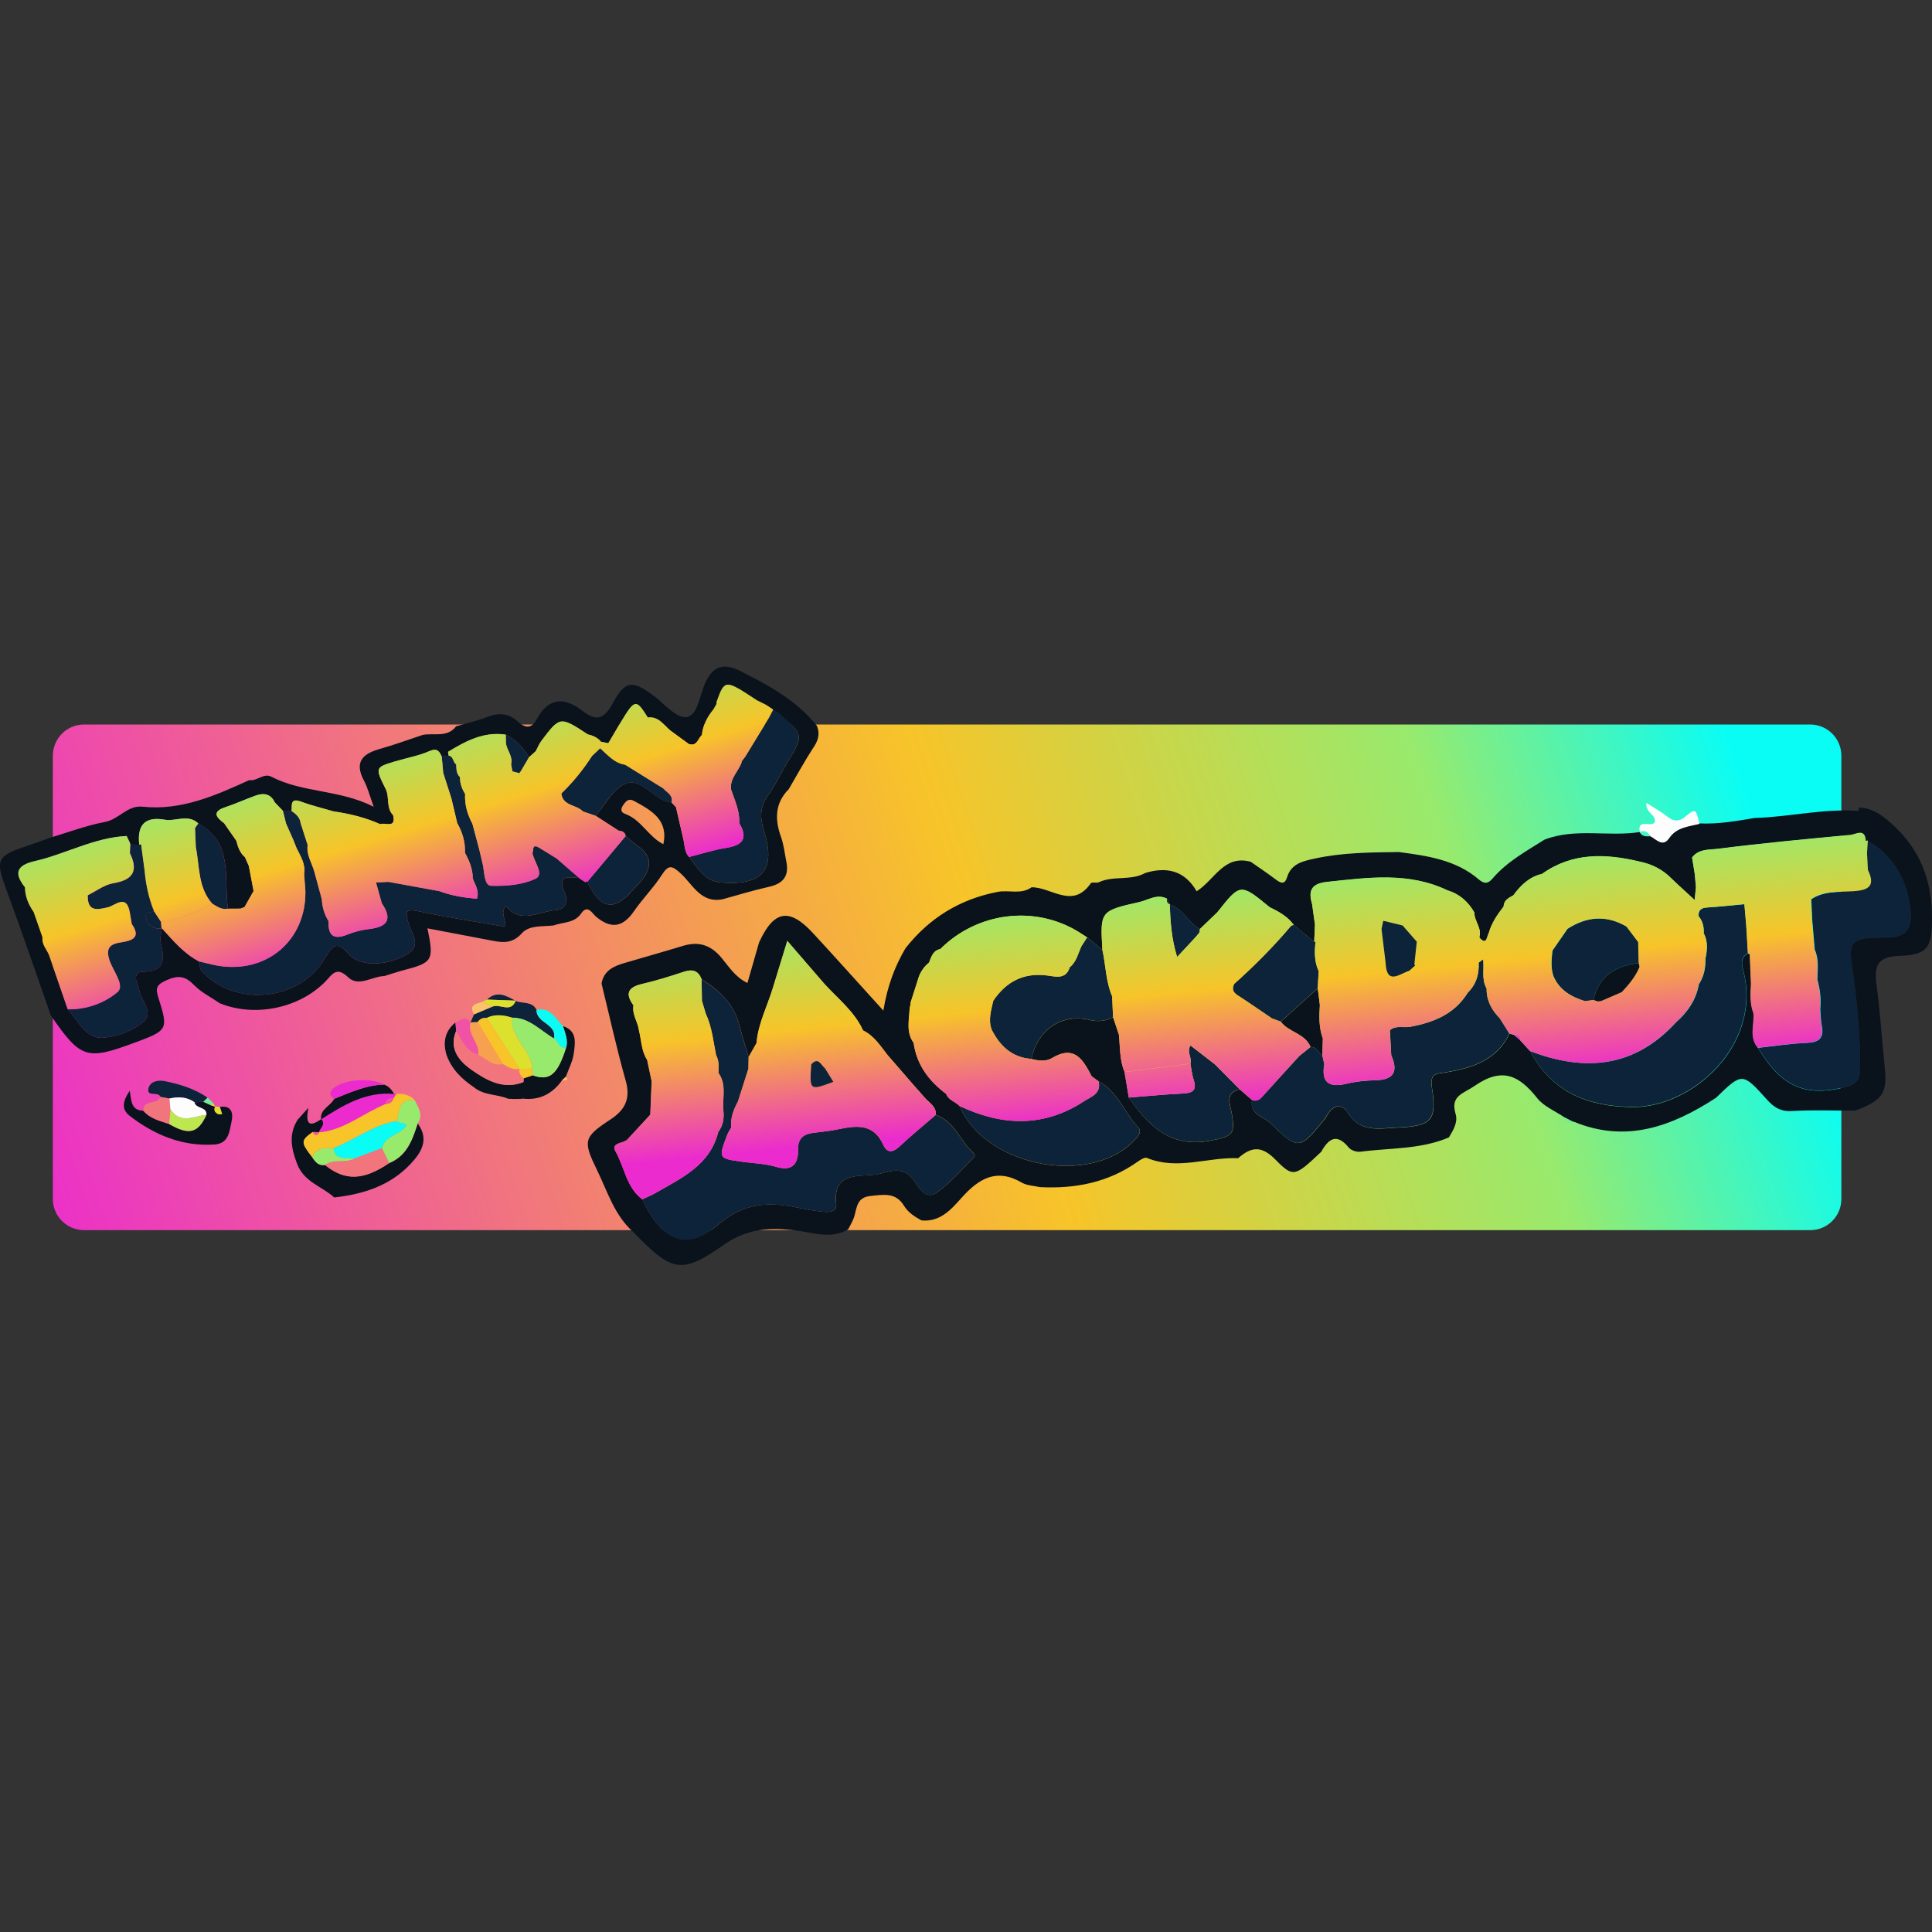 <?xml version="1.0" encoding="UTF-8"?> <svg xmlns="http://www.w3.org/2000/svg" xmlns:xlink="http://www.w3.org/1999/xlink" version="1.1" id="Layer_1" x="0px" y="0px" viewBox="0 0 256 256" style="enable-background:new 0 0 256 256;" xml:space="preserve"><rect x="0" y="0" width="256" height="256" fill="#333333" stroke="none"/> <style type="text/css"> .st0{fill:url(#SVGID_1_);} .st1{fill:#0A121C;} .st2{fill:#0C233A;} .st3{fill:#FDFDFD;} .st4{fill:#EB2BCE;} .st5{fill:#4AF4C3;} .st6{fill:#6DEF97;} .st7{fill:#F8DB15;} .st8{fill:#F2757D;} .st9{fill:#DCE12E;} .st10{fill:none;} .st11{fill:#F7C429;} .st12{fill:#98EA6D;} .st13{fill:#F7A050;} .st14{fill:#09FDF5;} .st15{fill:#F052A5;} .st16{fill:#FAC36C;} .st17{fill:#BCE74E;} .st18{fill:url(#SVGID_2_);} .st19{fill:url(#SVGID_3_);} .st20{fill:url(#SVGID_4_);} .st21{fill:url(#SVGID_5_);} .st22{fill:url(#SVGID_6_);} .st23{fill:url(#SVGID_7_);} .st24{fill:url(#SVGID_8_);} .st25{fill:url(#SVGID_9_);} .st26{fill:url(#SVGID_10_);} .st27{fill:url(#SVGID_11_);} .st28{fill:url(#SVGID_12_);} .st29{fill:url(#SVGID_13_);} .st30{fill:url(#SVGID_14_);} .st31{fill:url(#SVGID_15_);} .st32{fill:url(#SVGID_16_);} .st33{fill:url(#SVGID_17_);} .st34{fill:url(#SVGID_18_);} </style> <g> <linearGradient id="SVGID_1_" gradientUnits="userSpaceOnUse" x1="4.332" y1="169.525" x2="241.761" y2="91.096"> <stop offset="0" style="stop-color:#EB2BCE"></stop> <stop offset="0.532" style="stop-color:#F7C429"></stop> <stop offset="0.783" style="stop-color:#98EA6D"></stop> <stop offset="0.944" style="stop-color:#09FDF5"></stop> </linearGradient> <path class="st0" d="M239.86,163H11.14C8.85,163,7,161.15,7,158.86v-58.71C7,97.85,8.85,96,11.14,96h228.71 c2.29,0,4.14,1.85,4.14,4.14v58.71C244,161.15,242.15,163,239.86,163z"></path> <path class="st1" d="M246.32,107.01c1.77,0.05,2.99,0.94,4.32,2.13c3.8,3.4,5.36,7.51,5.36,12.53c0,3.73-0.45,4.86-4.25,4.98 c-3.01,0.1-3.44,1.33-3.1,3.87c0.49,3.59,0.7,7.22,1.08,10.82c0.37,3.52-0.2,4.4-3.91,5.83c-2.78,0-5.58-0.12-8.35,0.05 c-1.5,0.09-2.41-0.48-3.32-1.5c-3.28-3.64-3.29-3.63-6.78-0.25c-5.82,3.78-11.89,6.04-18.83,3.16l-0.06,0.03 c-0.4-0.21-0.8-0.41-1.2-0.62c-1.21-0.83-2.72-1.43-3.59-2.53c-2.37-2.98-4.61-4.17-8.27-1.64c-1.58,1.09-3.27,1.29-2.54,3.76 c0.32,1.08-0.32,2.13-0.89,3.08c-3.75,1.61-7.81,1.38-11.74,1.9c-0.49,0.06-1.23-0.18-1.53-0.55c-1.6-1.95-2.68-1.19-3.65,0.56 c-3.47,3.26-3.68,3.47-6.07,1.03c-1.86-1.9-3.23-1.69-4.94-0.18c-4.03-0.17-8.05,1.63-12.09-0.04c-0.29-0.12-0.86,0.24-1.21,0.49 c-3.9,2.77-8.29,3.62-12.97,3.38c-0.81-0.19-1.72-0.2-2.4-0.6c-3.37-1.96-5.72-0.51-7.98,2.02c-1.38,1.55-2.85,3.23-5.31,2.99 c-0.91-0.49-1.77-1.05-2.32-1.95c-1.1-1.8-2.71-1.46-4.42-1.29c-1.82,0.18-1.81,1.5-2.16,2.71c-0.18,0.6-0.54,1.16-0.82,1.73 c-2.33,1.35-4.73,0.37-7.08,0.11c-3.36-0.37-6.29-0.25-9.37,1.91c-5.72,4.01-6.89,3.6-12.06-1.72c-2.47-2.21-3.37-5.33-4.76-8.17 c-1.89-3.87-1.8-4.36,1.79-6.71c1.94-1.27,2.68-2.76,2.01-5.13c-1.2-4.25-2.15-8.58-3.2-12.87c0.28-1.72,1.61-2.31,3.05-2.73 c2.57-0.76,5.15-1.48,7.71-2.26c2.09-0.64,3.69-0.15,5.13,1.57c0.98,1.17,1.82,2.57,3.44,3.34c0.53-1.84,1.04-3.6,1.54-5.37 c1.97-4.29,4.01-4.65,7.19-1.19c3.03,3.29,6.01,6.61,9.28,10.22c0.53-3.26,1.51-5.84,2.93-8.26c3.14-4,7.19-6.5,12.21-7.47 c1.5-0.29,3.11,0.39,4.5-0.61c2.62-0.03,5.44,2.96,7.85-0.54c0.13-0.19,0.75,0.01,1.06-0.13c1.95-0.91,4.23-0.16,6.14-1.22 c2.88-0.89,5.26-0.3,6.82,2.42c2.4-1.51,3.6-4.88,7.17-3.91c1.14,0.8,2.29,1.57,3.4,2.41c0.67,0.5,1.14,0.55,1.41-0.35 c0.56-1.84,2.13-2.15,3.7-2.49c3.66-0.8,7.39-0.81,11.11-0.86c3.78,0.5,7.57,1.03,10.61,3.64c0.73,0.63,1.24,0.55,1.83-0.15 c1.9-2.22,4.44-3.6,6.86-5.13c4.11-1.59,8.45-0.35,12.63-1.01l-0.02-0.04c0.32,0.6,0.87,0.58,1.43,0.54 c0.8,0.43,1.64,1.49,2.47,0.27c1.01-1.48,2.56-1.54,4.03-1.91c2.46,0.11,4.86-0.31,7.26-0.72c4.61-0.13,9.16-1.28,13.8-0.94 C246.27,107.52,246.3,107.19,246.32,107.01z M155.03,119.84c-0.13-0.25-0.26-0.5-0.39-0.75c-1.32-0.69-2.48,0.18-3.66,0.45 c-5.21,1.17-5.2,1.21-4.9,6.34c-0.67-0.56-1.35-1.11-2.02-1.67c-0.38-0.25-0.77-0.49-1.15-0.74c-5.81-3.56-13.4-2.61-18.3,2.28 c-0.99,0.2-1.19,1.04-1.5,1.8c-0.74,0.6-1.23,1.37-1.48,2.29c-0.32,1-0.64,2.01-0.96,3.01l0,0.15c-0.04,0.23-0.09,0.47-0.13,0.7 c-0.07,1.52-0.48,3.08,0.53,4.48c0.4,2.91,2.02,5.05,4.31,6.77c0.31,0.84,1.22,1.02,1.77,1.6c3.43,8.21,17.86,10.79,23.47,4.21 c0.41-0.48,0.64-0.95,0.15-1.45c-1.84-1.92-2.66-4.72-5.2-6.03c-0.3-0.22-0.61-0.44-0.91-0.66c-1.13-2.18-2.26-4.22-5.28-2.4 c-0.76,0.46-1.79,0.35-2.71,0.1c0.78-3.82,3.97-6.05,7.66-5.18c1.19,0.28,2.16,0.18,3.16-0.36c0.26,0.78,0.52,1.56,0.78,2.34 c0.17,1.66,0.07,3.36,0.75,4.94c0.19,1.13,0.37,2.25,0.56,3.38c2.62,3.77,5.57,6.72,10.84,5.7c2.9-0.56,3.29-0.8,2.79-3.66 c-0.2-1.16-0.96-2.66,1.06-3.14c0.55,0.48,1.1,0.95,1.64,1.43c-0.36,1.92,1.51,2.16,2.42,3.04c3.73,3.62,3.85,3.57,7.12-0.42 c0.18-0.21,0.32-0.46,0.46-0.7c0.77-1.29,1.91-1.47,2.66-0.27c1.68,2.7,4.16,2.11,6.59,2c4.49-0.21,5.27-0.89,4.6-5.2 c-0.31-2.05,0.47-1.9,1.95-2.14c3.4-0.56,6.65-1.62,8.31-5.11c0.19,0.05,0.38,0.1,0.57,0.15c0.31,0.26,0.61,0.52,0.92,0.78 c0,0-0.05-0.03-0.05-0.03c0.44,0.48,0.88,0.95,1.31,1.43c2.87,5.41,7.53,7.31,13.47,7.4c8.04,0.12,17.24-8.25,14.79-17.97 c-0.24-0.95-0.48-1.82,0.61-2.4c0.09,0.05,0.17,0.11,0.25,0.16c0.05,1.3,0.11,2.61,0.16,3.91c-0.07,1.32-0.16,2.64,0.33,3.91 c0.13,1.53-0.62,3.18,0.59,4.57c3.05,5.13,6.21,6.48,11.45,5.2c1.58-0.39,2.07-1.02,2.06-2.61c-0.04-4.54-0.41-9.05-1.1-13.53 c-0.46-2.98,0.1-3.64,3.12-3.69c0.65-0.01,1.3,0,1.95-0.04c2.24-0.14,2.91-1.34,2.71-3.52c-0.37-4.08-2.21-7.15-5.66-9.3 l-0.27,0.07c-0.08-1.75-1.32-0.88-2.04-0.81c-5.86,0.55-11.73,1.1-17.57,1.84c-1.12,0.14-2.54-0.01-3.41,1.15 c0.12,0.74,0.24,1.49,0.36,2.23c0.05,0.57,0.1,1.13,0.15,1.7c-0.05,0.54-0.11,1.07-0.17,1.7c-0.75-0.69-1.42-1.3-2.08-1.91 c-0.36-0.34-0.71-0.67-1.07-1.01c-1.13-1.14-2.51-1.82-4.07-2.15c-4.54-1.09-8.97-1.27-13.01,1.62c-1.69,0.38-2.82,1.51-3.81,2.84 c-0.6,0.34-1.25,0.63-1.27,1.47c-0.85,1.08-1.61,2.21-1.98,3.55c-0.29,0.48-0.24,1.69-1.25,0.56c0.4-1.23-0.68-2.17-0.65-3.32 c-0.82-1.42-1.97-2.45-3.57-2.93c-5.19-2.48-10.58-1.68-15.99-1.11c-2.05,0.22-2.47,1.18-1.94,2.93c0.13,0.91,0.26,1.82,0.38,2.73 c-0.03,0.76-0.07,1.52-0.1,2.28c-0.9-0.75-1.8-1.5-2.7-2.25c-0.81-1.11-1.96-1.76-3.17-2.33c-3.91-3.21-3.91-3.21-6.96,0.65 c-0.77,0.74-1.54,1.48-2.31,2.22c-1.56-0.81-2.24-2.7-4-3.26L155.03,119.84z M83.95,133.22c-0.22,1.21,0.6,2.19,0.73,3.33 c0.33,1.31,0.31,2.71,1.08,3.89c0.2,0.94,0.4,1.89,0.6,2.83c-0.06,1.48-0.12,2.96-0.18,4.43c-1.01,1.1-2.03,2.19-3.04,3.29 c-0.53,0.56-2.26,0.38-1.55,1.62c1.19,2.09,1.41,4.73,3.52,6.3c2.56,5.47,5.88,6.97,9.95,3.44c3.49-3.03,6.86-3.15,10.8-2.3 c1.08,0.23,2.19,0.41,3.29,0.52c0.75,0.07,1.77,0,1.65-1c-0.49-4.24,2.82-3.65,5.14-3.93c1.65-0.2,3.57-1.42,5.1,0.72 c0.66,0.92,1.59,2.69,3.06,1.67c1.87-1.3,3.38-3.13,5.03-4.75c0.07-0.06-0.01-0.4-0.12-0.5c-1.8-1.56-2.51-4.2-5.01-5.06 c0.08-1.04-0.73-1.51-1.33-2.12c-0.54-0.62-1.09-1.23-1.63-1.85c-1.13-1.31-2.26-2.62-3.4-3.92c-0.97-1.22-1.8-2.59-3.28-3.3 c-1.16-2.56-3.38-4.23-5.19-6.25c-1.52-1.77-3.05-3.53-4.85-5.62c-0.72,2.37-1.31,4.27-1.89,6.17c-0.74,2.46-1.97,4.77-2.19,7.38 c-0.35,0.61-0.69,1.23-1.04,1.84c-0.39-1.32-0.84-2.62-1.16-3.95c-0.69-2.93-2.61-4.84-5.07-6.34c-0.43-1.19-1.22-1.38-2.37-1 c-1.82,0.6-3.66,1.18-5.53,1.61C83.19,130.82,82.83,131.69,83.95,133.22z"></path> <path class="st2" d="M92.97,129.78c2.46,1.5,4.39,3.4,5.07,6.34c0.31,1.33,0.77,2.63,1.16,3.95c-0.01,0.51-0.02,1.03-0.03,1.54 c-0.47,1.46-0.94,2.92-1.4,4.38c-0.6,1.07-0.99,2.19-0.89,3.44c-0.18,0.32-0.4,0.63-0.53,0.97c-1.17,3.11-1.17,3.11,2.08,3.55 c1.47,0.2,3,0.24,4.4,0.66c2.21,0.66,2.95-0.45,2.92-2.27c-0.03-1.82,1.03-2.13,2.42-2.28c1.01-0.11,2.03-0.24,3.03-0.45 c2.38-0.5,4.59-0.69,5.83,2.07c0.51,1.12,1.25,1.08,2.15,0.24c1.56-1.45,3.2-2.8,4.81-4.19c2.5,0.86,3.22,3.5,5.01,5.06 c0.11,0.1,0.19,0.44,0.12,0.5c-1.65,1.62-3.16,3.44-5.03,4.75c-1.47,1.02-2.4-0.75-3.06-1.67c-1.53-2.15-3.46-0.92-5.1-0.72 c-2.32,0.28-5.63-0.31-5.14,3.93c0.11,1-0.9,1.07-1.65,1c-1.1-0.11-2.2-0.29-3.29-0.52c-3.95-0.84-7.31-0.73-10.8,2.3 c-4.08,3.53-7.39,2.03-9.95-3.44c0.58-0.28,1.19-0.51,1.75-0.83c3.46-2,7.24-3.68,8.33-8.11c0.65-0.85,0.78-1.82,0.67-2.85 c-0.15-1.66,0.46-3.42-0.65-4.96c0.03-0.8,0.1-1.6-0.31-2.34c-0.38-1.85-0.55-3.76-1.37-5.51c-0.17-0.57-0.34-1.13-0.51-1.7 C93,131.68,92.99,130.73,92.97,129.78z"></path> <path class="st2" d="M200,136.95c-1.66,3.49-4.91,4.55-8.31,5.11c-1.47,0.24-2.26,0.1-1.95,2.14c0.66,4.32-0.12,4.99-4.6,5.2 c-2.44,0.11-4.92,0.7-6.59-2c-0.74-1.2-1.88-1.02-2.66,0.27c-0.14,0.24-0.29,0.48-0.46,0.7c-3.27,4-3.39,4.05-7.12,0.42 c-0.91-0.88-2.78-1.12-2.42-3.04c0.78,0.31,1.17-0.21,1.61-0.7c1.55-1.72,3.11-3.42,4.67-5.13c0.49-0.4,0.99-0.79,1.48-1.19 c0.82-0.04,1.04,0.76,1.57,1.13c0.09,0.38,0.17,0.76,0.26,1.14c-0.42,2.42,0.58,3.16,2.91,2.61c1.25-0.3,2.57-0.44,3.85-0.47 c2.46-0.04,3.06-1.15,2.11-3.31c-0.06-1.11-0.12-2.22-0.18-3.32c0.8-0.68,1.78-0.29,2.67-0.45c3.11-0.57,5.89-1.67,7.65-4.52 c1.11-1.1,1.53-2.45,1.44-3.98c0.2-0.15,0.4-0.3,0.6-0.44c0.16,1.29-0.25,2.64,0.46,3.86c-0.03,1.59,0.66,2.85,1.74,3.95 C199.17,135.6,199.58,136.28,200,136.95z"></path> <path class="st2" d="M231.62,126.3c-1.08,0.58-0.85,1.45-0.61,2.4c2.44,9.72-6.76,18.09-14.79,17.97 c-5.94-0.09-10.6-1.99-13.47-7.4c7.24,2.79,13.82,2.21,19.33-3.8c1.55-1.36,2.67-2.99,3.04-5.06c0.68-1.03,0.89-2.18,0.87-3.39 c0.24-1.14,0.35-2.27-0.23-3.36c0.04-0.83-0.13-1.6-0.68-2.26c-0.05-0.81,0.35-1.1,1.14-1.15c1.65-0.1,3.29-0.29,4.93-0.44 c0.08,0.91,0.16,1.82,0.24,2.73C231.48,123.8,231.55,125.05,231.62,126.3z"></path> <path class="st2" d="M247.5,111.36c3.45,2.15,5.29,5.22,5.66,9.3c0.2,2.18-0.47,3.38-2.71,3.52c-0.65,0.04-1.3,0.03-1.95,0.04 c-3.02,0.05-3.58,0.72-3.12,3.69c0.69,4.48,1.06,8.99,1.1,13.53c0.01,1.59-0.48,2.22-2.06,2.61c-5.24,1.29-8.4-0.07-11.45-5.2 c2.11-0.23,4.22-0.57,6.34-0.65c1.64-0.06,2.43-0.55,2.09-2.29c-0.14-0.72-0.14-1.47-0.2-2.2c0.13-1.33-0.03-2.63-0.38-3.91 c0.02-1.33,0.23-2.69-0.35-3.97c-0.11-1.29-0.22-2.58-0.33-3.86c-0.04-0.94-0.09-1.87-0.13-2.81c1.7-1.14,3.69-0.93,5.55-1.05 c2.1-0.13,2.95-0.75,1.94-2.83c-0.04-0.74-0.08-1.48-0.12-2.23C247.42,112.49,247.46,111.93,247.5,111.36z"></path> <path class="st2" d="M145.56,143.27c2.54,1.32,3.36,4.11,5.2,6.03c0.48,0.5,0.26,0.97-0.15,1.45c-5.61,6.58-20.04,4-23.47-4.21 c5.61,2.66,11.15,2.88,16.49-0.62C144.53,145.33,145.99,144.92,145.56,143.27z"></path> <path class="st2" d="M146.08,125.88c0.45,2.05,0.45,4.19,1.29,6.15c0.04,0.91,0.08,1.83,0.12,2.74c-1.01,0.54-1.97,0.64-3.16,0.36 c-3.7-0.88-6.88,1.36-7.66,5.18c-2.55-0.18-4.13-1.68-5.24-3.83c-0.52-1.32-0.09-2.59,0.19-3.87c1.72-2.56,4.04-3.76,7.17-3.35 c1.12,0.15,2.46,0.55,2.97-1.1c0.9-0.72,1.1-1.83,1.55-2.79c0.25-0.39,0.5-0.77,0.75-1.16 C144.73,124.76,145.4,125.32,146.08,125.88z"></path> <path class="st2" d="M157.74,140.95c0.25-0.79-0.56-1.57,0.01-2.41c1.1,0.85,2.18,1.68,3.26,2.52c1.08,1.09,2.16,2.18,3.24,3.27 c-2.02,0.48-1.26,1.98-1.06,3.14c0.5,2.87,0.11,3.11-2.79,3.66c-5.27,1.01-8.21-1.93-10.84-5.7c2.38-0.18,4.76-0.42,7.14-0.53 c1.26-0.06,1.94-0.36,1.47-1.8C157.95,142.41,157.88,141.66,157.74,140.95z"></path> <path class="st2" d="M168.53,134.94c-1.34-0.91-2.67-1.84-4.03-2.73c-0.69-0.45-1.48-0.79-0.96-1.84c2.69-2.4,5.23-4.96,7.56-7.72 c0.11-0.03,0.22-0.06,0.33-0.1c0.9,0.75,1.8,1.5,2.7,2.25c0,0,0.19-0.07,0.19-0.07c-0.16,1.35-0.18,2.7,0.41,3.97 c-0.04,0.75-0.08,1.5-0.13,2.25c-1.63,1.47-3.27,2.95-4.9,4.42C169.32,135.23,168.93,135.09,168.53,134.94z"></path> <path class="st3" d="M217.29,110.31c-0.4-1.99,1.51-0.57,1.97-1.37c0.25-0.99-1.28-1.23-1.09-2.55c1.05,0.68,1.99,1.2,2.82,1.85 c0.78,0.61,1.47,0.66,2.23,0.04c1.47-1.2,1.47-1.2,1.97,0.89c-1.46,0.37-3.02,0.43-4.03,1.91c-0.84,1.22-1.68,0.15-2.47-0.27 c-0.35-0.52-0.76-0.87-1.43-0.54L217.29,110.31z"></path> <path class="st2" d="M159,123.1c-0.02,0.14-0.03,0.29-0.05,0.43c0,0,0.02,0,0.02,0c-0.18,0.22-0.36,0.44-0.54,0.65 c-0.75,0.8-1.5,1.6-2.45,2.63c-0.77-2.48-0.89-4.73-0.98-6.98C156.76,120.4,157.44,122.28,159,123.1z"></path> <path class="st4" d="M200.57,137.09c0.48,0.06,0.9,0.17,0.92,0.77C201.18,137.61,200.88,137.35,200.57,137.09z"></path> <path class="st5" d="M217.27,110.27c0.67-0.33,1.08,0.02,1.43,0.54C218.14,110.84,217.59,110.87,217.27,110.27z"></path> <path class="st6" d="M208.49,148.68c-0.57,0.13-1.03,0.04-1.2-0.62C207.69,148.27,208.09,148.48,208.49,148.68z"></path> <path class="st7" d="M120.66,133c0.21,0.28,0.12,0.51-0.13,0.7C120.57,133.47,120.62,133.24,120.66,133z"></path> <path class="st2" d="M155.03,119.84c-0.41-0.1-0.44-0.41-0.39-0.75C154.77,119.34,154.9,119.59,155.03,119.84z"></path> <path class="st1" d="M39.44,148.37c0.36-0.4,0.71-0.79,1.43-1.59c-0.49,2.4,0.29,2.53,1.7,1.49c0.7,0.72-0.15,1.19-0.29,1.77 l0.04-0.01c-0.29-0.01-0.58-0.02-0.87-0.03c-1.59,1.13-1.6,1.35-0.07,3.34c0.4,0.61,0.83,1.17,1.69,1.03 c2.63,2.14,5.1,2.07,8.5-0.25c2.36-0.96,3.09-3.09,3.78-5.25c1.58,2.14,0.45,3.88-0.98,5.39c-2.71,2.87-6.26,3.98-10.08,4.41 c-1.64-1.49-4.03-2.04-4.93-4.48C38.58,152.14,38.23,150.29,39.44,148.37z"></path> <path class="st1" d="M29.13,146.68c1.6-0.27,1.78,0.9,1.56,1.89c-0.29,1.27-0.33,2.95-2.25,3.08c-4.27,0.29-7.95-1.25-11.25-3.79 c-1.23-0.95-0.83-2.09,0-3.33c0.23,1.25,0.13,2.62,1.81,2.65c0.89,1.06,2.18,1.35,3.41,1.76c2.62,1.53,3.83,1.23,4.95-1.22 c0.05-1.11-1.43-0.75-1.59-1.66c0.39-0.02,0.79-0.04,1.18-0.07c0.34,0.16,0.69,0.32,1.03,0.48c0.19,0.06,0.38,0.12,0.57,0.18 c0,0-0.03-0.03-0.03-0.03c-0.24,0.5-0.03,0.83,0.42,1.02c0.14,0.06,0.33-0.01,0.5-0.01C29.33,147.31,29.23,146.99,29.13,146.68z"></path> <path class="st2" d="M26.95,145.99c-0.39,0.02-0.79,0.04-1.18,0.07c-1.02-0.73-2.15-0.75-3.32-0.49c-0.4-0.07-0.8-0.15-1.19-0.22 c-0.28-0.79-1.76,0.03-1.61-1.01c0.16-1.1,1.36-1.25,2.2-1.08c1.99,0.41,3.95,1,5.66,2.19C27.32,145.63,27.13,145.81,26.95,145.99z "></path> <path class="st8" d="M21.25,145.34c0.4,0.07,0.8,0.15,1.19,0.22c0.04,0.48,0.09,0.97,0.13,1.45c-0.06,0.64-0.12,1.28-0.17,1.92 c-1.23-0.42-2.52-0.7-3.41-1.76C18.98,145.62,20.89,146.43,21.25,145.34z"></path> <path class="st6" d="M26.95,145.99c0.19-0.18,0.37-0.36,0.56-0.54c0.24,0.22,0.48,0.45,0.71,0.67c-0.09,0.11-0.17,0.23-0.24,0.35 C27.64,146.31,27.29,146.15,26.95,145.99z"></path> <path class="st9" d="M29.13,146.68c0.1,0.31,0.2,0.63,0.3,0.94c-0.17,0.01-0.36,0.08-0.5,0.01c-0.45-0.2-0.66-0.53-0.42-1.02 C28.72,146.63,28.92,146.66,29.13,146.68z"></path> <path class="st9" d="M27.98,146.47c0.07-0.12,0.15-0.24,0.24-0.35c0.11,0.18,0.22,0.35,0.32,0.53 C28.36,146.59,28.17,146.53,27.98,146.47z"></path> <path class="st2" d="M58.53,100.23c0.31-0.04,0.61-0.07,0.92-0.11c0.67,0.09,0.54,0.88,1,1.16c0.03,0.61,0.01,1.23,0.51,1.69 c-0.03,0.82,0.25,1.54,0.67,2.22c-0.08,1.42,0.31,2.72,0.97,3.96c0.3,1.14,0.6,2.28,0.91,3.42c0.17,0.72,0.34,1.44,0.51,2.17 c0.16,0.98,0.19,2.6,1.05,2.62c1.99,0.06,4.19-0.11,5.93-0.96c1.12-0.55-0.22-2.19-0.45-3.35c0.16-0.4-0.09-1.32,0.88-0.74 c0.79,0.47,1.56,0.96,2.34,1.44c1,0.86,1.99,1.73,2.99,2.59c-1.41-0.11-3.01-0.47-1.93,1.95c0.53,1.17,0.03,2.24-1.17,2.31 c-2.25,0.13-4.66,1.93-6.64-0.56c-0.78,0.97,0.05,1.74-0.07,2.76c-3.82-0.67-7.65-1.22-11.42-2.04c-1.91-0.42-1.82,0.13-1.39,1.62 c0.37,1.28,1.73,2.83-0.05,3.97c-2.66,1.69-6.42,1.76-7.82,0.14c-1.53-1.77-2.11-1.43-3.23,0.5c-3.29,5.69-11.9,6.51-16.31,1.69 c-0.27-0.3-0.26-0.85-0.38-1.29c0.81,0.19,1.62,0.41,2.43,0.56c6.53,1.14,11.79-3.33,11.68-9.89c-0.06-0.75-0.12-1.5-0.17-2.24 c0.23-1.32-0.48-2.37-1.01-3.47c-0.15-0.37-0.29-0.74-0.44-1.1c-0.32-0.72-0.63-1.43-0.95-2.15c-0.14-0.56-0.27-1.11-0.41-1.67 c0.38,0.01,0.76,0.01,1.14,0.02c0.59,0.41,1.12,0.85,1.21,1.63c0.31,0.96,0.62,1.92,0.93,2.89c-0.18,1.28,0.53,2.33,0.87,3.48 c0.34,1.24,0.67,2.48,1.01,3.71c0.05,1.04,0.34,2.01,0.89,2.9c-0.08,1.89,0.65,2.53,2.52,1.77c0.93-0.38,1.95-0.62,2.95-0.74 c2.44-0.29,2.97-1.37,1.59-3.4c-0.26-0.92-0.51-1.84-0.77-2.76c0.55-0.03,1.1-0.05,1.65-0.08c2.25,0.41,4.49,0.82,6.74,1.23 c1.62,0.6,3.29,0.88,5,1c0.33-1.11-0.29-1.86-0.57-2.7c0.01-1.23-0.46-2.32-1.03-3.38c0.05-1.41-0.32-2.71-1.02-3.92 c-0.26-1.11-0.53-2.22-0.79-3.33c-0.36-1.11-0.71-2.22-1.07-3.33C58.66,101.69,58.6,100.96,58.53,100.23z"></path> <path class="st2" d="M21.44,123c-0.06,0.65-0.29,1.34-0.14,1.93c0.56,2.18,0.55,3.85-2.41,3.83c-0.85-0.01-1.03,0.66-0.77,1.41 c0.09,0.26,0.24,0.52,0.28,0.79c0.19,1.5,2,3.19,0.68,4.37c-1.36,1.22-3.47,2-5.32,2.17c-2.41,0.22-3.38-2.22-4.78-3.76 c2.49,0.06,4.88-0.83,6.6-2.28c1.02-0.87-0.62-2.81-1.08-4.25c-0.52-1.63,0.13-2.13,1.55-2.34c1.44-0.22,2.68-0.61,1.42-2.43 c-0.09-0.53-0.18-1.06-0.27-1.58c-0.44-2.45-1.94-0.86-2.89-0.63c-1.55,0.38-2.72,0.53-2.67-1.6c1.12-0.55,2.19-1.39,3.37-1.59 c2.61-0.43,3.37-1.61,2.21-3.99c0.02-0.38,0.03-0.76,0.05-1.14c0.4,0.01,0.8,0.01,1.2,0.02c0,0,0.24-0.06,0.24-0.06 c0.15,1.15,0.3,2.29,0.46,3.44c0.17,1.88,0.55,3.71,1.27,5.46c-0.5,0.14-1.32,0.12-1.12,0.86c0.26,0.94,0.99,1.54,2.1,1.38 L21.44,123z"></path> <path class="st2" d="M102.44,94.01c0.24,0.14,0.52,0.23,0.72,0.41c3.39,2.99,3.38,2.99,1.05,6.8c-0.82,1.35-1.46,2.82-2.39,4.09 c-1.11,1.52-1.17,2.97-0.61,4.71c1.66,5.24-0.15,7.38-5.74,6.91c-2.11-0.18-3.03-1.94-4.16-3.38c1.62-0.41,3.23-0.94,4.88-1.2 c2.16-0.34,3-1.21,1.76-3.28c0.1-1.59-0.59-2.99-1.07-4.44c-0.23-1.47,0.96-2.4,1.39-3.62l-0.03-0.09c0.18-0.23,0.35-0.47,0.53-0.7 c1.04-1.7,2.07-3.4,3.11-5.1C102.05,94.75,102.24,94.38,102.44,94.01z"></path> <path class="st2" d="M78.91,108.1c-0.56-0.19-1.11-0.38-1.67-0.57c-0.84-0.93-2.66-0.68-2.86-2.38c1.55-1.5,2.9-3.16,4.06-4.97 c0.36-0.34,0.72-0.69,1.08-1.03c1,0.88,1.87,1.96,3.31,2.18c1.69,1.05,3.38,2.09,5.06,3.14c0.48,0.56,1.35,0.89,1.09,1.87 c-0.27-0.06-0.55-0.1-0.81-0.19c-1.86-0.69-3.37-3.14-5.37-2.27C81.19,104.57,80.18,106.64,78.91,108.1z"></path> <path class="st2" d="M82.9,110.78c0.5,0.41,0.96,0.86,1.49,1.22c2.26,1.54,1.91,3.23,0.32,5.01c-0.31,0.34-0.64,0.67-0.95,1.01 c-2.42,2.79-4.22,2.44-5.96-1.16C79.51,114.84,81.21,112.81,82.9,110.78z"></path> <path class="st2" d="M30.2,120.4c-0.8,0.18-1.41-0.25-2.04-0.63c-1.95-2.15-1.69-4.94-2.21-7.5c-0.04-0.85-0.07-1.71-0.11-2.56 c0.15-0.2,0.3-0.4,0.44-0.61C30.99,111.69,29.61,116.39,30.2,120.4z"></path> <path class="st2" d="M67.04,98.5c-0.01-0.39-0.02-0.78-0.03-1.16c1.37,0.64,2.31,1.74,3.1,2.99c-0.37,0.63-0.74,1.26-1.11,1.89 c0,0,0.01,0.02,0.01,0.02c-0.12,0.04-0.16,0.12-0.12,0.24c-0.33-0.09-0.66-0.17-0.99-0.26c-0.06-0.31-0.12-0.63-0.18-0.94 C67.99,100.22,67.17,99.45,67.04,98.5z"></path> <g> <path class="st10" d="M103.16,94.42c-0.2-0.18-0.48-0.28-0.72-0.41c-0.32-0.21-0.63-0.42-0.95-0.63c-0.4-0.2-0.81-0.4-1.21-0.61 c0.02,0.01,0.04,0.03,0.06,0.04l-0.06-0.04c0,0,0,0,0,0c-4.24-2.8-4.24-2.79-5.37,0.32c0,0,0.05,0.14,0.05,0.14 c-0.14,0.25-0.28,0.49-0.42,0.74c-0.82,0.99-1.4,2.1-1.53,3.4c-0.53,0.47-0.64,1.56-1.74,1.2c-0.84-0.61-1.67-1.23-2.51-1.84 c-0.86-0.76-1.53-1.85-2.92-1.68c-1.55-2.48-1.73-2.45-3.57,0.6c-0.55,0.94-1.11,1.88-1.66,2.82c-0.32-0.07-0.65-0.13-0.97-0.2 c-0.46-0.55-1.08-0.82-1.75-0.97c-3.66-2.4-3.66-2.41-6.1,0.8c-0.33,0.43-0.53,0.96-0.8,1.44c-0.29,0.26-0.58,0.52-0.87,0.78 c-0.79-1.24-1.73-2.35-3.1-2.99c-2.89-0.43-5.27,0.84-7.61,2.26c-0.07,0.04,0.03,0.35,0.05,0.53c-0.31,0.04-0.61,0.07-0.92,0.11 c-0.33-0.73-0.63-1.16-1.65-0.7c-1.42,0.62-2.99,0.89-4.49,1.34c-2.71,0.81-2.71,0.82-1.24,3.76c0.47,1.08,0,2.42,0.94,3.38 c0.42,1.82-1.05,0.92-1.71,1.19c-1.97-0.88-4.05-1.39-6.18-1.69c-1.44-0.43-2.91-0.77-4.32-1.3c-1.47-0.54-1.17,0.49-1.25,1.24 c-0.38-0.01-0.76-0.01-1.14-0.02c-0.36-0.37-0.72-0.75-1.08-1.12c-0.53-1.13-1.45-1.28-2.5-0.91c-1.35,0.48-2.67,1.09-4.03,1.54 c-1.81,0.6-1.29,1.32-0.19,2.13c0.54,0.77,1.08,1.54,1.62,2.32c0.21,0.82,0.47,1.61,1.15,2.19c0.17,0.39,0.34,0.78,0.51,1.16 c0.21,1.11,0.42,2.21,0.63,3.32c-0.4,0.71-0.8,1.42-1.2,2.12c0,0,0.01,0,0.01-0.01l-0.03,0.04c0.01-0.01,0.01-0.02,0.02-0.04 c-0.18,0.07-0.36,0.14-0.53,0.21c-0.55,0-1.1,0.01-1.66,0.01c-0.59-4.01,0.79-8.71-3.92-11.3c-1.36-1.3-2.99-0.24-4.46-0.5 c-2.67-0.47-3.67,0.76-3.37,3.31c-0.4-0.01-0.8-0.01-1.2-0.02l-0.03-0.2c-0.15-0.31-0.29-0.62-0.44-0.93 c-4.3,0.21-8.07,2.39-12.16,3.32c-2.37,0.54-2.85,1.57-1.32,3.48c0.02,1.21,0.46,2.28,1.15,3.26c0.39,1.13,0.79,2.26,1.18,3.38 c-0.12,0.93,0.54,1.57,0.86,2.33c0.83,2.4,1.66,4.79,2.48,7.19c1.4,1.54,2.37,3.98,4.78,3.76c1.85-0.17,3.96-0.95,5.32-2.17 c1.32-1.18-0.49-2.86-0.68-4.37c-0.03-0.27-0.19-0.52-0.28-0.79c-0.26-0.76-0.08-1.42,0.77-1.41c2.96,0.02,2.97-1.65,2.41-3.83 c-0.15-0.59,0.08-1.29,0.14-1.93c1.49,1.63,2.9,3.34,4.91,4.39c0.12,0.44,0.11,0.99,0.38,1.29c4.42,4.81,13.03,4,16.31-1.69 c1.11-1.93,1.7-2.28,3.23-0.5c1.39,1.62,5.16,1.55,7.82-0.14c1.79-1.14,0.42-2.69,0.05-3.97c-0.43-1.49-0.52-2.03,1.39-1.62 c3.77,0.82,7.59,1.38,11.42,2.04c0.12-1.02-0.71-1.79,0.07-2.76c1.99,2.49,4.4,0.69,6.64,0.56c1.2-0.07,1.69-1.14,1.17-2.31 c-1.09-2.41,0.52-2.06,1.93-1.95l-0.02,0c0.27,0.18,0.54,0.36,0.81,0.54l0.13-0.09l0.13,0.07c1.74,3.6,3.54,3.94,5.96,1.16 c0.3-0.35,0.64-0.67,0.95-1.01c1.59-1.78,1.94-3.46-0.32-5.01c-0.53-0.36-1-0.81-1.49-1.22c-0.09-0.52-0.47-0.67-0.93-0.71 c-1.02-0.66-2.04-1.32-3.06-1.98c1.27-1.46,2.29-3.52,3.89-4.22c2-0.87,3.51,1.58,5.37,2.27c0.26,0.1,0.54,0.13,0.81,0.19 c0.19,0.21,0.39,0.41,0.58,0.62c0.34,1.47,0.68,2.94,1.02,4.42c0.15,0.76,0.13,1.57,0.72,2.18c1.13,1.44,2.05,3.21,4.16,3.38 c5.6,0.47,7.4-1.67,5.74-6.91c-0.55-1.74-0.5-3.2,0.61-4.71c0.93-1.27,1.57-2.74,2.39-4.09 C106.54,97.41,106.55,97.42,103.16,94.42z"></path> <path class="st10" d="M84.04,106.14c-0.65-0.35-0.96-0.12-1.35,0.39c-0.42,0.54-0.54,1.07,0.14,1.31c2.16,0.78,3.1,3.05,5.08,4.02 C88.59,108.65,86.34,107.39,84.04,106.14z"></path> <path class="st1" d="M32.4,120.18c0,0-0.01,0-0.01,0.01c-0.01,0.01-0.01,0.02-0.02,0.04L32.4,120.18z"></path> <path class="st1" d="M108.23,96.15c-2.7-3.35-6.35-5.33-10.11-7.22c-2.24-1.13-3.63-0.7-4.67,1.56c-0.76,1.63-0.98,4.37-2.52,4.53 c-1.38,0.15-3-1.88-4.5-2.97c-2.66-1.93-3.6-1.86-5.22,1.11c-1.09,2-2.1,2.55-3.99,1.06c-2.42-1.9-4.57-1.83-6.13,1.14 c-0.7,1.33-1.65,1.02-2.47,0.26c-1.32-1.22-2.67-1.17-4.22-0.56c-1.28,0.5-2.64,0.79-3.96,1.18c-1.18,1.54-2.93,0.85-4.43,1.14 c-1.9,0.63-3.79,1.33-5.72,1.87c-2.33,0.66-3.35,1.79-2.05,4.21c0.47,0.88,0.71,1.88,1.28,3.44c-4.57-2.31-9.4-1.82-13.56-3.98 c-1.04-0.54-1.9,0.63-2.93,0.45c-4.5,2.04-9,4.07-14.16,3.52c-1.98-0.21-3.12,1.69-4.98,2.03c-2.44,0.45-4.8,1.36-7.2,2.07 c-0.96,0.34-1.91,0.7-2.87,1.02c-4.36,1.44-4.48,1.83-2.89,6.12c2.02,5.45,3.88,10.95,5.81,16.43c3.94,5.71,4.74,5.97,11.06,3.61 c0.09-0.03,0.18-0.06,0.26-0.09c4.12-1.54,4.26-1.68,2.96-5.77c-0.42-1.32-0.39-1.78,1.03-2.42c1.6-0.72,2.52-0.55,3.69,0.66 c0.95,0.97,2.25,1.6,3.39,2.39c4.65,1.89,10.55,0.66,14.01-2.91c0.87-0.9,1.44-2.04,3-0.53c1.36,1.32,3.17-0.13,4.79-0.17 c0.8-0.24,1.59-0.52,2.39-0.73c4.04-1.05,4.21-1.3,3.32-5.59c2.82,0.54,5.51,1.05,8.2,1.56c1.55,0.3,2.95,0.61,4.3-0.9 c0.98-1.11,2.74-0.87,4.2-1.04c1.26-0.47,2.77-0.27,3.69-1.62c0.84-1.23,1.49,0.07,1.93,0.44c2.03,1.7,3.58,1.42,5.06-0.73 c1.15-1.67,2.62-3.13,3.7-4.83c0.89-1.39,1.38-1.15,2.45-0.18c1.62,1.47,2.67,4,5.56,3.45c2.05-0.56,4.08-1.19,6.15-1.65 c1.9-0.42,2.71-1.43,2.31-3.36c-0.22-1.08-0.33-2.21-0.7-3.24c-0.84-2.34-0.82-4.48,1.03-6.35c1.05-1.8,2.05-3.63,3.18-5.38 C108.39,98.21,108.71,97.27,108.23,96.15z M87.9,111.86c-1.98-0.97-2.92-3.25-5.08-4.02c-0.68-0.24-0.56-0.77-0.14-1.31 c0.39-0.51,0.7-0.74,1.35-0.39C86.34,107.39,88.59,108.65,87.9,111.86z M104.21,101.22c-0.82,1.35-1.46,2.82-2.39,4.09 c-1.11,1.52-1.17,2.97-0.61,4.71c1.66,5.24-0.15,7.38-5.74,6.91c-2.11-0.18-3.03-1.94-4.16-3.38c-0.59-0.61-0.57-1.42-0.72-2.18 c-0.34-1.47-0.68-2.94-1.02-4.42c-0.19-0.21-0.39-0.41-0.58-0.62c-0.27-0.06-0.55-0.1-0.81-0.19c-1.86-0.69-3.37-3.14-5.37-2.27 c-1.61,0.7-2.62,2.77-3.89,4.22c1.02,0.66,2.04,1.32,3.06,1.98c0.46,0.04,0.84,0.19,0.93,0.71c0.5,0.41,0.96,0.86,1.49,1.22 c2.26,1.54,1.91,3.23,0.32,5.01c-0.31,0.34-0.64,0.67-0.95,1.01c-2.42,2.79-4.22,2.44-5.96-1.16l-0.13-0.07l-0.13,0.09 c-0.27-0.18-0.54-0.36-0.81-0.54l0.02,0c-1.41-0.11-3.01-0.47-1.93,1.95c0.53,1.17,0.03,2.24-1.17,2.31 c-2.25,0.13-4.66,1.93-6.64-0.56c-0.78,0.97,0.05,1.74-0.07,2.76c-3.82-0.67-7.65-1.22-11.42-2.04c-1.91-0.42-1.82,0.13-1.39,1.62 c0.37,1.28,1.73,2.83-0.05,3.97c-2.66,1.69-6.42,1.76-7.82,0.14c-1.53-1.77-2.11-1.43-3.23,0.5c-3.29,5.69-11.9,6.51-16.31,1.69 c-0.27-0.3-0.26-0.85-0.38-1.29c-2.01-1.05-3.42-2.76-4.91-4.39c-0.06,0.65-0.29,1.34-0.14,1.93c0.56,2.18,0.55,3.85-2.41,3.83 c-0.85-0.01-1.03,0.66-0.77,1.41c0.09,0.26,0.24,0.52,0.28,0.79c0.19,1.5,2,3.19,0.68,4.37c-1.36,1.22-3.47,2-5.32,2.17 c-2.41,0.22-3.38-2.22-4.78-3.76c-0.83-2.4-1.66-4.79-2.48-7.19c-0.31-0.77-0.98-1.4-0.86-2.33c-0.39-1.13-0.79-2.26-1.18-3.38 c-0.69-0.98-1.13-2.04-1.15-3.26c-1.53-1.91-1.05-2.94,1.32-3.48c4.1-0.94,7.86-3.12,12.16-3.32c0.15,0.31,0.29,0.62,0.44,0.93 l0.03,0.2c0.4,0.01,0.8,0.01,1.2,0.02c-0.3-2.55,0.7-3.78,3.37-3.31c1.48,0.26,3.1-0.8,4.46,0.5c4.71,2.59,3.33,7.28,3.92,11.3 c0.55,0,1.1-0.01,1.66-0.01c0.18-0.07,0.36-0.14,0.53-0.21c0.4-0.71,0.8-1.42,1.2-2.12c-0.21-1.11-0.42-2.21-0.63-3.32 c-0.17-0.39-0.34-0.78-0.51-1.16c-0.68-0.57-0.94-1.37-1.15-2.19c-0.54-0.77-1.08-1.54-1.62-2.32c-1.09-0.81-1.62-1.54,0.19-2.13 c1.36-0.45,2.68-1.06,4.03-1.54c1.05-0.37,1.97-0.22,2.5,0.91c0.36,0.37,0.72,0.75,1.08,1.12c0.38,0.01,0.76,0.01,1.14,0.02 c0.08-0.75-0.22-1.78,1.25-1.24c1.41,0.52,2.88,0.87,4.32,1.3c2.13,0.3,4.21,0.81,6.18,1.69c0.66-0.27,2.13,0.63,1.71-1.19 c-0.94-0.95-0.47-2.29-0.94-3.38c-1.47-2.94-1.48-2.95,1.24-3.76c1.5-0.45,3.07-0.72,4.49-1.34c1.02-0.45,1.31-0.03,1.65,0.7 c0.31-0.04,0.61-0.07,0.92-0.11c-0.02-0.18-0.12-0.49-0.05-0.53c2.33-1.43,4.72-2.69,7.61-2.26c1.38,0.64,2.31,1.74,3.1,2.99 c0.29-0.26,0.58-0.52,0.87-0.78c0.26-0.48,0.47-1.01,0.8-1.44c2.43-3.21,2.44-3.21,6.1-0.8c0.68,0.15,1.3,0.42,1.75,0.97 c0.32,0.07,0.65,0.13,0.97,0.2c0.55-0.94,1.11-1.88,1.66-2.82c1.84-3.06,2.02-3.09,3.57-0.6c1.4-0.17,2.07,0.92,2.92,1.68 c0.84,0.61,1.67,1.23,2.51,1.84c1.11,0.37,1.21-0.72,1.74-1.2c0.13-1.3,0.71-2.41,1.53-3.4c0.14-0.25,0.28-0.49,0.42-0.74 c0,0-0.05-0.14-0.05-0.14c1.12-3.11,1.13-3.12,5.37-0.32c0.4,0.2,0.81,0.4,1.21,0.61c0.32,0.21,0.63,0.42,0.95,0.63 c0.24,0.14,0.52,0.23,0.72,0.41C106.55,97.42,106.54,97.41,104.21,101.22z"></path> <path class="st1" d="M100.33,92.82c-0.02-0.01-0.04-0.03-0.06-0.04c0,0,0,0,0,0L100.33,92.82z"></path> </g> <path class="st2" d="M17.22,111.7c-0.15-0.31-0.29-0.62-0.44-0.93C16.93,111.08,17.08,111.39,17.22,111.7z"></path> <path class="st2" d="M76.74,116.34c0.27,0.18,0.54,0.36,0.81,0.54C77.28,116.7,77.01,116.52,76.74,116.34z"></path> <path class="st1" d="M59.16,139.76c-0.49-1.67-0.21-3.13,1.19-4.28c0.03,0.37,0.06,0.74,0.1,1.11c-1,2.39,0.38,3.99,2.05,5.17 c1.99,1.39,4.19,2.65,6.83,1.64c0.08-0.03,0.05-0.34,0.07-0.52c0.4-0.13,0.79-0.26,1.19-0.39c2.23,0.79,3.28-0.08,4.42-3.66 c0.3-1.01-0.13-1.92-0.41-2.86c1.93,0.62,1.6,2.23,1.43,3.6c-0.14,1.06-0.68,2.07-1.05,3.1c-0.18,0.17-0.35,0.33-0.53,0.5 c0,0-0.04,0.05-0.03,0.05c-1.23,1.68-2.85,2.56-4.98,2.37c-0.39,0.01-0.78,0.03-1.17,0.04c-0.31-0.01-0.63-0.03-0.94-0.04 c-1.46-0.63-3.2-0.42-4.51-1.51C61.19,142.98,59.83,141.67,59.16,139.76z"></path> <path class="st11" d="M42.31,150.02c0,0-0.04,0.01-0.04,0.01c3.34-0.29,5.85-2.54,8.81-3.75c0.51-0.01,0.88-0.2,1.04-0.71 c0.13-0.21,0.27-0.43,0.4-0.64c0.9-0.03,1.75,0.13,2.42,0.82c-2.1-0.18-2.03,1.46-2.34,2.79c-3.11,0.5-5.58,2.48-8.42,3.62 c-1.13-0.06-2.24-0.1-2.82,1.17c-1.53-1.98-1.52-2.2,0.07-3.34C41.71,150.49,42,150.57,42.31,150.02z"></path> <path class="st12" d="M52.6,148.54c0.3-1.33,0.24-2.97,2.34-2.79c0.45,0.99,1.22,1.94,0.4,3.1c-0.69,2.16-1.42,4.3-3.78,5.25 c-0.32-0.66-0.64-1.31-0.95-1.97c0.33-1.34,1.62-1.64,2.55-2.31C54.93,148.52,52.6,149.04,52.6,148.54z"></path> <path class="st4" d="M51.08,146.29c-2.96,1.2-5.46,3.45-8.81,3.75c0.14-0.58,1-1.04,0.29-1.77c0,0-0.02,0.04-0.02,0.04 c2.96-1.89,5.94-3.71,9.68-3.36c0.1,0.02,0.19,0.01,0.29-0.02c-0.13,0.21-0.27,0.43-0.4,0.64 C51.55,145.5,51.16,145.66,51.08,146.29z"></path> <path class="st1" d="M52.23,144.96c-3.74-0.35-6.72,1.47-9.68,3.36c-0.18-1.39,1.27-1.74,1.73-2.72c2.15-0.84,4.25-1.84,6.62-1.88 C51.53,143.93,51.91,144.41,52.23,144.96z"></path> <path class="st4" d="M50.89,143.72c-2.37,0.03-4.47,1.04-6.62,1.88c-0.58-0.38-0.68-0.85-0.17-1.33 C45.4,143.02,49.19,142.73,50.89,143.72z"></path> <path class="st2" d="M62.35,135.47c0.15-0.35,0.31-0.71,0.46-1.06c0.82-0.35,1.65-0.69,2.47-1.04c0.99-0.39,2.4,0.91,3.06-0.77 l-0.02,0.03c0.93,0.39,2.19,0.01,2.78,1.19c-0.07,1.77,2.72,1.81,2.31,3.79c-1.8-1.02-3.24-2.76-5.55-2.75 c-1.13-0.37-2.26-0.5-3.39,0.03c-0.5-0.04-0.9,0.11-1.17,0.55C62.98,135.45,62.67,135.46,62.35,135.47z"></path> <path class="st13" d="M62.35,135.47c0.32-0.01,0.63-0.02,0.95-0.03c1.12,1.85,2.23,3.71,3.35,5.56c-1.4,0.41-2.21-0.77-3.29-1.22 c0.23-1.57-1.52-2.68-1.01-4.32L62.35,135.47z"></path> <path class="st14" d="M73.41,137.6c0.41-1.98-2.38-2.02-2.31-3.79c1.85-0.38,2.5,1.17,3.5,2.16c0.28,0.93,0.71,1.84,0.41,2.85 C74.02,139.01,73.98,137.96,73.41,137.6z"></path> <path class="st15" d="M62.35,135.45c-0.51,1.64,1.24,2.75,1.01,4.32c-1.6-0.49-2.18-1.9-2.91-3.17c-0.03-0.37-0.06-0.74-0.1-1.11 C61.01,135.18,61.67,134.56,62.35,135.45z"></path> <path class="st2" d="M64.53,132.45c1.32-1.23,2.55-0.52,3.79,0.17c0,0,0.02-0.03,0.02-0.03C67.07,132.55,65.8,132.5,64.53,132.45z"></path> <path class="st16" d="M65.28,133.37c-0.82,0.35-1.65,0.69-2.47,1.04c-0.77-1.31,0.3-1.4,1.11-1.67 C64.38,132.95,64.83,133.16,65.28,133.37z"></path> <path class="st9" d="M65.28,133.37c-0.45-0.21-0.91-0.42-1.36-0.63c0.2-0.1,0.41-0.19,0.61-0.29c1.27,0.05,2.54,0.1,3.81,0.14 C67.68,134.27,66.27,132.97,65.28,133.37z"></path> <path class="st16" d="M74.45,143.17c0.18-0.17,0.35-0.33,0.53-0.5c0.08,0.14,0.15,0.28,0.23,0.42 C74.96,143.12,74.7,143.15,74.45,143.17z"></path> <path class="st1" d="M175.29,137.62c-0.02,0.75-0.05,1.49-0.07,2.24c-0.53-0.37-0.74-1.17-1.57-1.13 c-0.73-1.81-2.89-1.93-3.94-3.35c1.63-1.47,3.27-2.95,4.9-4.42c0.09,0.74,0.19,1.48,0.28,2.22 C174.79,134.68,174.76,136.18,175.29,137.62z"></path> <path class="st17" d="M158.43,124.19c0.18-0.22,0.36-0.44,0.54-0.65C158.79,123.75,158.61,123.97,158.43,124.19z"></path> <path class="st2" d="M215.54,122.78c0.52,0.69,1.04,1.37,1.56,2.06c0.02,0.92,0.05,1.84,0.07,2.76c-3.04,0.39-5.36,1.64-6.03,4.92 c-0.37,0.05-0.74,0.1-1.1,0.15c-1.82-0.57-3.39-1.45-4.19-3.31c-0.38-1.12-0.26-2.26-0.13-3.4c0.66-0.96,1.32-1.92,1.99-2.88 C210.26,121.44,212.86,121.21,215.54,122.78z"></path> <path class="st1" d="M211.14,132.52c0.67-3.28,3-4.54,6.03-4.92c0.05,0.18,0.09,0.36,0.12,0.55c-0.53,1.29-1.41,2.33-2.35,3.33 c-0.89,0.39-1.79,0.78-2.68,1.17c-0.18,0.02-0.36,0.04-0.54,0.06C211.52,132.64,211.33,132.58,211.14,132.52z"></path> <path class="st8" d="M211.71,132.7c0.18-0.02,0.36-0.04,0.54-0.06C212.11,132.93,211.93,132.98,211.71,132.7z"></path> <g> <g> <linearGradient id="SVGID_2_" gradientUnits="userSpaceOnUse" x1="106.888" y1="122.327" x2="109.745" y2="151.756"> <stop offset="0" style="stop-color:#98EA6D"></stop> <stop offset="0.468" style="stop-color:#F7C429"></stop> <stop offset="1" style="stop-color:#EB2BCE"></stop> </linearGradient> <path class="st18" d="M109.3,141.55c-0.53-0.41-0.85-1.57-1.81-0.51c-0.23,3.48-0.23,3.48,2.92,2.31 C110.04,142.74,109.67,142.14,109.3,141.55L109.3,141.55z"></path> <linearGradient id="SVGID_3_" gradientUnits="userSpaceOnUse" x1="107.113" y1="122.305" x2="109.97" y2="151.734"> <stop offset="0" style="stop-color:#98EA6D"></stop> <stop offset="0.468" style="stop-color:#F7C429"></stop> <stop offset="1" style="stop-color:#EB2BCE"></stop> </linearGradient> <path class="st19" d="M122.67,145.62c-0.49,1.23-1.4,1.31-2.32,1.24C121.27,146.93,122.17,146.85,122.67,145.62 c-0.55-0.62-1.09-1.23-1.63-1.85c-1.13-1.31-2.26-2.62-3.4-3.92c-0.85,0.44-1.74,0.74-2.65,0.92c0.91-0.18,1.8-0.48,2.65-0.92 c-0.97-1.22-1.8-2.59-3.28-3.3c-1.16-2.56-3.38-4.23-5.19-6.25c-1.52-1.77-3.05-3.53-4.85-5.62c-0.72,2.37-1.31,4.27-1.89,6.17 c-0.74,2.45-1.97,4.77-2.19,7.37c-0.35,0.61-0.69,1.23-1.04,1.84c-0.01,0.51-0.02,1.03-0.03,1.54h0 c-0.47,1.46-0.94,2.92-1.4,4.39c-0.6,1.07-0.99,2.19-0.89,3.44c-0.18,0.32-0.4,0.63-0.53,0.97c-1.17,3.11-1.17,3.11,2.08,3.55 c1.47,0.2,3,0.24,4.4,0.66c2.21,0.66,2.95-0.46,2.92-2.27c-0.03-1.82,1.03-2.13,2.42-2.28c1.01-0.11,2.03-0.24,3.03-0.45 c2.38-0.5,4.59-0.69,5.83,2.07c0.51,1.12,1.25,1.08,2.15,0.24c1.55-1.45,3.2-2.8,4.81-4.19 C124.08,146.7,123.26,146.23,122.67,145.62z M107.5,141.04c0.95-1.06,1.27,0.1,1.81,0.51h0c0.37,0.6,0.74,1.19,1.11,1.8 C107.27,144.52,107.27,144.52,107.5,141.04z"></path> <linearGradient id="SVGID_4_" gradientUnits="userSpaceOnUse" x1="86.335" y1="124.323" x2="89.191" y2="153.745"> <stop offset="0" style="stop-color:#98EA6D"></stop> <stop offset="0.468" style="stop-color:#F7C429"></stop> <stop offset="1" style="stop-color:#EB2BCE"></stop> </linearGradient> <path class="st20" d="M95.85,147.13c-0.15-1.66,0.46-3.42-0.65-4.96c-2.19,0.41-4.38,0.84-6.61,1.02 c2.22-0.18,4.41-0.61,6.61-1.02c0.03-0.8,0.1-1.6-0.31-2.34c-0.38-1.85-0.55-3.76-1.37-5.51c0.03,0.68-0.13,1.11-0.54,1.38 c0.41-0.27,0.57-0.7,0.54-1.38c-0.17-0.57-0.34-1.13-0.51-1.7c-0.02-0.95-0.03-1.89-0.05-2.84c-0.43-1.19-1.22-1.38-2.37-1 c-1.82,0.6-3.66,1.18-5.53,1.61c-1.89,0.43-2.25,1.29-1.13,2.83c-0.22,1.21,0.6,2.19,0.73,3.33c0.33,1.31,0.31,2.71,1.08,3.89 c0.2,0.94,0.4,1.89,0.6,2.83c-0.06,1.48-0.12,2.96-0.18,4.43c-1.01,1.1-2.03,2.19-3.04,3.29c-0.54,0.56-2.26,0.38-1.55,1.62 c1.19,2.09,1.41,4.73,3.52,6.3c0.58-0.28,1.19-0.51,1.75-0.83c3.46-2,7.24-3.68,8.33-8.11c-1.51,0.08-3.01,0.3-4.5,0.53 c1.5-0.23,2.99-0.45,4.5-0.53C95.84,149.13,95.97,148.16,95.85,147.13z"></path> </g> <g> <linearGradient id="SVGID_5_" gradientUnits="userSpaceOnUse" x1="135.59" y1="119.54" x2="138.448" y2="148.969"> <stop offset="0" style="stop-color:#98EA6D"></stop> <stop offset="0.468" style="stop-color:#F7C429"></stop> <stop offset="1" style="stop-color:#EB2BCE"></stop> </linearGradient> <path class="st21" d="M133.83,125.24c1.53-0.17,3.05-0.38,4.56-0.67C136.88,124.86,135.36,125.08,133.83,125.24z"></path> <linearGradient id="SVGID_6_" gradientUnits="userSpaceOnUse" x1="184.115" y1="114.829" x2="186.972" y2="144.258"> <stop offset="0" style="stop-color:#98EA6D"></stop> <stop offset="0.468" style="stop-color:#F7C429"></stop> <stop offset="1" style="stop-color:#EB2BCE"></stop> </linearGradient> <path class="st22" d="M185.84,122.63c-0.85-0.21-1.7-0.41-2.56-0.62c-1.07-0.09-2.13,0-3.19,0.13c1.06-0.13,2.12-0.22,3.19-0.13 c-0.08,0.36-0.15,0.73-0.23,1.09c0.18,1.49,0.36,2.97,0.54,4.46c0.14,3.07,1.87,1.45,3.17,1.07c0.39-0.07,0.67-0.26,0.74-0.67 l-0.11-0.17c0,0,0,0,0,0c0.11-1,0.21-2,0.32-3c0.69-0.05,1.38-0.12,2.07-0.2c-0.69,0.08-1.38,0.16-2.07,0.2 C187.1,124.07,186.47,123.35,185.84,122.63z"></path> <linearGradient id="SVGID_7_" gradientUnits="userSpaceOnUse" x1="158.086" y1="117.356" x2="160.944" y2="146.785"> <stop offset="0" style="stop-color:#98EA6D"></stop> <stop offset="0.468" style="stop-color:#F7C429"></stop> <stop offset="1" style="stop-color:#EB2BCE"></stop> </linearGradient> <path class="st23" d="M163.54,130.37c2.69-2.4,5.23-4.96,7.56-7.72c-0.35-0.05-0.7-0.08-1.05-0.1c0.35,0.02,0.7,0.05,1.05,0.1 c0.11-0.03,0.22-0.06,0.33-0.1c-0.81-1.11-1.96-1.76-3.17-2.33c-3.91-3.21-3.91-3.21-6.96,0.65c-0.77,0.74-1.54,1.48-2.31,2.22 c-0.02,0.14-0.03,0.29-0.05,0.43c0.26,0.04,0.51,0.06,0.76,0.06c-0.25,0-0.51-0.02-0.76-0.06l0.02,0 c-0.18,0.22-0.36,0.44-0.54,0.65c-0.75,0.8-1.5,1.6-2.45,2.63c-0.77-2.48-0.89-4.73-0.98-6.98c0,0,0.03,0.01,0.03,0.01 c-0.41-0.1-0.44-0.41-0.39-0.75c-1.32-0.7-2.48,0.18-3.66,0.44c-5.21,1.17-5.2,1.21-4.9,6.34c0.45,2.05,0.45,4.19,1.29,6.15 C152.72,131.14,158.09,130.35,163.54,130.37z"></path> <linearGradient id="SVGID_8_" gradientUnits="userSpaceOnUse" x1="210.038" y1="112.312" x2="212.895" y2="141.741"> <stop offset="0" style="stop-color:#98EA6D"></stop> <stop offset="0.468" style="stop-color:#F7C429"></stop> <stop offset="1" style="stop-color:#EB2BCE"></stop> </linearGradient> <path class="st24" d="M247.51,115.28c-0.04-0.74-0.08-1.48-0.12-2.23c0.04-0.56,0.07-1.13,0.11-1.69c0,0-0.27,0.07-0.27,0.07 c-0.08-1.75-1.32-0.88-2.04-0.81c-5.86,0.55-11.73,1.1-17.57,1.84c-1.12,0.14-2.54-0.01-3.41,1.15c0.12,0.74,0.24,1.49,0.36,2.23 c0.05,0.57,0.1,1.13,0.15,1.7c-0.05,0.54-0.11,1.07-0.17,1.7c-0.75-0.69-1.42-1.3-2.08-1.91c-0.36-0.34-0.71-0.67-1.07-1.01 c-1.13-1.14-2.51-1.82-4.07-2.15c-4.54-1.09-8.97-1.27-13.01,1.62c-1.69,0.38-2.82,1.51-3.81,2.84c-0.6,0.34-1.25,0.63-1.27,1.47 c-0.85,1.08-1.61,2.21-1.98,3.55c-0.29,0.48-0.24,1.69-1.25,0.56c0.4-1.23-0.68-2.17-0.65-3.32c-0.82-1.42-1.97-2.45-3.57-2.93 c-5.19-2.48-10.58-1.68-15.99-1.11c-2.05,0.22-2.47,1.18-1.94,2.93c0.13,0.91,0.26,1.82,0.38,2.73c-0.03,0.76-0.07,1.52-0.1,2.28 c0,0,0.19-0.07,0.19-0.07c0.83-0.27,1.69-0.39,2.56-0.47c-0.87,0.08-1.73,0.2-2.56,0.47c-0.16,1.35-0.18,2.7,0.41,3.97 c-0.04,0.75-0.08,1.5-0.13,2.25c0.09,0.74,0.19,1.48,0.28,2.22c2.5-0.04,4.99-0.22,7.47-0.49c-2.48,0.27-4.96,0.45-7.47,0.5 c-0.11,1.5-0.14,3,0.39,4.44c-0.02,0.75-0.05,1.49-0.07,2.24c0.09,0.38,0.17,0.76,0.26,1.14c-0.42,2.42,0.58,3.16,2.91,2.61 c1.25-0.3,2.57-0.44,3.85-0.47c2.46-0.04,3.06-1.15,2.11-3.31c-0.06-1.11-0.12-2.22-0.18-3.32c0.8-0.68,1.78-0.29,2.67-0.45 c3.11-0.57,5.89-1.67,7.65-4.52c1.12-1.1,1.53-2.45,1.44-3.98c0.2-0.15,0.4-0.3,0.6-0.44c0.16,1.29-0.25,2.64,0.46,3.86 c-0.03,1.59,0.66,2.85,1.74,3.95c0.42,0.67,0.83,1.34,1.25,2.01c0.19,0.05,0.38,0.1,0.57,0.15c0.47,0.05,0.88,0.18,0.91,0.74 c-0.01,0-0.03,0-0.04,0.01c0.44,0.48,0.88,0.95,1.31,1.43c7.24,2.79,13.82,2.21,19.33-3.8c1.55-1.36,2.67-2.99,3.04-5.06 c0.68-1.03,0.89-2.18,0.87-3.39c-2.91,0.37-5.81,0.75-8.72,1.12c-0.53,1.29-1.41,2.33-2.35,3.33c1.66,0.08,3.3-0.08,4.93-0.31 c-1.63,0.23-3.26,0.39-4.93,0.31c-0.89,0.39-1.79,0.78-2.68,1.16c-0.15,0.29-0.33,0.34-0.54,0.06c-0.19-0.06-0.38-0.12-0.57-0.18 c-0.37,0.05-0.74,0.1-1.1,0.15c-1.82-0.57-3.39-1.45-4.19-3.31c-0.99,0.62-2.03,0.95-3.1,1.15c1.07-0.19,2.11-0.53,3.1-1.15 c-0.39-1.12-0.26-2.26-0.13-3.4h0c0.66-0.96,1.32-1.92,1.99-2.88c2.55-1.65,5.16-1.87,7.83-0.3c0.52,0.69,1.04,1.37,1.56,2.06h0 c0.02,0.92,0.05,1.84,0.07,2.76c0.05,0.18,0.09,0.36,0.12,0.55c2.91-0.37,5.81-0.75,8.72-1.12c0.24-1.14,0.35-2.27-0.23-3.36 c0.04-0.83-0.13-1.6-0.68-2.26c-0.05-0.81,0.35-1.1,1.14-1.15c1.65-0.1,3.29-0.29,4.93-0.44c0.08,0.91,0.16,1.82,0.24,2.72 c0.07,1.25,0.15,2.5,0.22,3.76c0.09,0.05,0.17,0.1,0.25,0.16c0.05,1.3,0.11,2.61,0.16,3.91c-0.07,1.32-0.16,2.64,0.33,3.91 c0.13,1.53-0.62,3.18,0.59,4.57c2.11-0.23,4.22-0.57,6.34-0.65c1.64-0.06,2.43-0.55,2.09-2.29c-0.14-0.72-0.14-1.47-0.2-2.2 c0.13-1.33-0.03-2.63-0.38-3.91c0.02-1.33,0.23-2.69-0.35-3.97c-0.11-1.29-0.22-2.58-0.33-3.86c-0.04-0.94-0.09-1.87-0.13-2.81 c1.7-1.14,3.69-0.93,5.55-1.05C247.66,117.98,248.52,117.36,247.51,115.28z M187.72,124.79c-0.11,1-0.21,2-0.32,3c0,0,0,0,0,0 l0.11,0.17c-0.07,0.42-0.35,0.61-0.74,0.67c-1.3,0.38-3.03,2.01-3.17-1.07c-0.18-1.49-0.36-2.97-0.54-4.46 c0.08-0.36,0.15-0.73,0.23-1.09c-1.07-0.09-2.13,0-3.19,0.13c1.06-0.13,2.12-0.22,3.19-0.13c0.85,0.21,1.7,0.41,2.56,0.62 C186.47,123.35,187.1,124.07,187.72,124.79c0.69-0.05,1.38-0.12,2.07-0.2C189.1,124.67,188.41,124.74,187.72,124.79z"></path> <linearGradient id="SVGID_9_" gradientUnits="userSpaceOnUse" x1="158.681" y1="117.299" x2="161.538" y2="146.727"> <stop offset="0" style="stop-color:#98EA6D"></stop> <stop offset="0.468" style="stop-color:#F7C429"></stop> <stop offset="1" style="stop-color:#EB2BCE"></stop> </linearGradient> <path class="st25" d="M169.71,135.38c-0.39-0.15-0.79-0.29-1.18-0.44c-1.34-0.91-2.67-1.84-4.03-2.73 c-0.69-0.45-1.48-0.79-0.96-1.84c-5.45-0.02-10.82,0.77-16.18,1.65c0.04,0.91,0.08,1.83,0.12,2.74c0.26,0.78,0.52,1.56,0.78,2.34 c0.17,1.66,0.07,3.36,0.75,4.93c2.91-0.37,5.82-0.73,8.73-1.1c0.25-0.79-0.56-1.57,0.01-2.41c1.1,0.85,2.18,1.68,3.26,2.52 c3.1-0.31,6.21-0.63,9.31-0.94c-3.1,0.32-6.21,0.63-9.31,0.94c1.08,1.09,2.16,2.18,3.24,3.27c0.55,0.48,1.1,0.95,1.64,1.43 c0.78,0.31,1.17-0.21,1.61-0.7c1.55-1.72,3.11-3.42,4.67-5.13h0c0.5-0.4,0.99-0.79,1.48-1.19 C172.93,136.92,170.77,136.8,169.71,135.38z"></path> <linearGradient id="SVGID_10_" gradientUnits="userSpaceOnUse" x1="131.227" y1="119.964" x2="134.084" y2="149.393"> <stop offset="0" style="stop-color:#98EA6D"></stop> <stop offset="0.468" style="stop-color:#F7C429"></stop> <stop offset="1" style="stop-color:#EB2BCE"></stop> </linearGradient> <path class="st26" d="M144.64,142.61c-1.13-2.18-2.26-4.22-5.28-2.4c-0.76,0.46-1.79,0.35-2.71,0.1 c-2.55-0.18-4.13-1.68-5.24-3.83c-0.52-1.32-0.09-2.59,0.19-3.87c1.72-2.56,4.04-3.76,7.17-3.35c1.12,0.15,2.46,0.55,2.97-1.1 c0.9-0.72,1.1-1.83,1.55-2.79c0.25-0.39,0.5-0.77,0.75-1.16c-0.38-0.25-0.77-0.49-1.15-0.74c-5.81-3.56-13.4-2.61-18.3,2.28 c2.32-0.04,4.63-0.12,6.93-0.3c-2.3,0.18-4.61,0.25-6.93,0.3c-0.99,0.2-1.19,1.04-1.5,1.8c-0.74,0.6-1.23,1.37-1.48,2.29 c-0.32,1-0.64,2.01-0.96,3.01c0,0,0,0.15,0,0.15c0.21,0.28,0.12,0.51-0.13,0.7c-0.07,1.52-0.48,3.08,0.53,4.48 c0.4,2.91,2.02,5.05,4.31,6.77c0.31,0.84,1.22,1.02,1.77,1.6c5.61,2.66,11.15,2.88,16.49-0.62c0.9-0.59,2.36-1,1.93-2.65 C145.25,143.05,144.95,142.83,144.64,142.61z M138.39,124.57c-1.51,0.29-3.03,0.51-4.56,0.67 C135.36,125.08,136.88,124.86,138.39,124.57z"></path> <linearGradient id="SVGID_11_" gradientUnits="userSpaceOnUse" x1="151.248" y1="118.02" x2="154.105" y2="147.449"> <stop offset="0" style="stop-color:#98EA6D"></stop> <stop offset="0.468" style="stop-color:#F7C429"></stop> <stop offset="1" style="stop-color:#EB2BCE"></stop> </linearGradient> <path class="st27" d="M149.56,145.43c2.38-0.18,4.76-0.42,7.14-0.53c1.26-0.06,1.94-0.36,1.47-1.8c-0.23-0.69-0.3-1.43-0.44-2.15 c-2.91,0.37-5.82,0.73-8.73,1.1C149.19,143.17,149.38,144.3,149.56,145.43z"></path> </g> </g> <path class="st2" d="M107.5,141.04c0.95-1.06,1.27,0.1,1.81,0.51c0.37,0.6,0.74,1.19,1.11,1.8 C107.27,144.52,107.27,144.52,107.5,141.04z"></path> <path class="st2" d="M183.6,127.56c-0.18-1.49-0.36-2.97-0.54-4.46c0.08-0.36,0.15-0.73,0.23-1.09c0.85,0.21,1.7,0.41,2.56,0.62 c0.63,0.72,1.25,1.43,1.88,2.15c-0.11,1-0.21,2-0.32,3c0,0,0.11,0.17,0.1,0.17c-0.25,0.22-0.49,0.45-0.74,0.67 C185.47,129.01,183.74,130.64,183.6,127.56z"></path> <path class="st8" d="M50.59,152.14c0.32,0.66,0.64,1.31,0.96,1.97c-3.4,2.32-5.87,2.39-8.5,0.25c1.17-0.88,2.69-0.18,3.9-0.86 C48.16,153.04,49.38,152.59,50.59,152.14z"></path> <path class="st12" d="M46.95,153.5c-1.21,0.69-2.73-0.02-3.9,0.86c-0.86,0.14-1.29-0.42-1.69-1.03c0.57-1.27,1.69-1.23,2.82-1.17 C44.49,153.87,45.91,153.29,46.95,153.5z"></path> <path class="st15" d="M42.31,150.02c-0.31,0.54-0.6,0.47-0.87-0.03C41.73,150,42.02,150.01,42.31,150.02z"></path> <path class="st3" d="M22.58,147.01c-0.04-0.48-0.09-0.97-0.13-1.45c1.17-0.26,2.3-0.24,3.32,0.49c0.16,0.91,1.64,0.55,1.59,1.66 C25.7,147.92,23.91,148.99,22.58,147.01z"></path> <path class="st17" d="M22.58,147.01c1.34,1.97,3.12,0.91,4.78,0.7c-1.13,2.45-2.33,2.75-4.95,1.22 C22.46,148.3,22.52,147.66,22.58,147.01z"></path> <path class="st2" d="M20.42,120.76c0.3,0.46,0.61,0.92,0.91,1.38c0.02,0.29,0.05,0.57,0.07,0.86c-1.11,0.16-1.84-0.44-2.1-1.38 C19.09,120.88,19.91,120.9,20.42,120.76z"></path> <g> <linearGradient id="SVGID_12_" gradientUnits="userSpaceOnUse" x1="8.728" y1="110.238" x2="16.728" y2="136.524"> <stop offset="0" style="stop-color:#98EA6D"></stop> <stop offset="0.468" style="stop-color:#F7C429"></stop> <stop offset="1" style="stop-color:#EB2BCE"></stop> </linearGradient> <path class="st28" d="M17.45,122.43c-2.2,1.44-4.65,2.19-7.12,2.91C12.8,124.62,15.26,123.88,17.45,122.43 c-0.09-0.53-0.18-1.06-0.27-1.58c-0.44-2.45-1.94-0.86-2.89-0.63c-1.55,0.38-2.72,0.53-2.67-1.6c1.12-0.55,2.19-1.39,3.37-1.59 c2.61-0.43,3.37-1.61,2.21-3.99c0.02-0.38,0.03-0.76,0.05-1.14c0,0-0.03-0.2-0.03-0.2c-0.15-0.31-0.29-0.62-0.44-0.93 c-4.3,0.21-8.07,2.39-12.16,3.32c-2.37,0.54-2.85,1.57-1.32,3.48c0.02,1.21,0.46,2.28,1.15,3.26c0.39,1.13,0.79,2.26,1.18,3.38 c-0.12,0.93,0.54,1.57,0.86,2.33c0.83,2.4,1.66,4.79,2.48,7.19c2.49,0.06,4.88-0.83,6.6-2.28c1.02-0.87-0.62-2.81-1.08-4.25 c-0.52-1.63,0.13-2.13,1.55-2.34C17.48,124.64,18.72,124.25,17.45,122.43z"></path> <linearGradient id="SVGID_13_" gradientUnits="userSpaceOnUse" x1="46.984" y1="98.595" x2="54.984" y2="124.881"> <stop offset="0" style="stop-color:#98EA6D"></stop> <stop offset="0.468" style="stop-color:#F7C429"></stop> <stop offset="1" style="stop-color:#EB2BCE"></stop> </linearGradient> <path class="st29" d="M62.64,116.38c0.01-1.23-0.46-2.32-1.03-3.38c0.05-1.41-0.32-2.71-1.02-3.92c-0.26-1.11-0.53-2.22-0.79-3.33 c-0.36-1.11-0.71-2.22-1.07-3.33c-0.07-0.73-0.13-1.46-0.2-2.19c-0.33-0.73-0.63-1.15-1.65-0.7c-1.42,0.62-2.99,0.89-4.49,1.34 c-2.71,0.81-2.71,0.82-1.24,3.76c0.47,1.08,0,2.42,0.94,3.38c0.42,1.82-1.05,0.92-1.71,1.19c-1.97-0.88-4.05-1.39-6.18-1.69 c-1.44-0.43-2.91-0.77-4.32-1.3c-1.47-0.54-1.17,0.49-1.25,1.24c0.59,0.41,1.12,0.85,1.21,1.63c0.31,0.96,0.62,1.92,0.93,2.89 c-0.18,1.28,0.53,2.33,0.87,3.48c0.34,1.24,0.67,2.48,1.01,3.71c0.05,1.04,0.34,2.01,0.89,2.9c-0.08,1.89,0.65,2.53,2.51,1.77 c0.93-0.38,1.95-0.62,2.95-0.74c2.44-0.29,2.97-1.37,1.59-3.4c-0.26-0.92-0.51-1.84-0.77-2.76c0.55-0.03,1.1-0.05,1.65-0.08 c2.25,0.41,4.49,0.82,6.74,1.23c1.62,0.6,3.29,0.88,5,1C63.54,117.97,62.92,117.21,62.64,116.38z"></path> <g> <linearGradient id="SVGID_14_" gradientUnits="userSpaceOnUse" x1="26.576" y1="104.806" x2="34.576" y2="131.092"> <stop offset="0" style="stop-color:#98EA6D"></stop> <stop offset="0.468" style="stop-color:#F7C429"></stop> <stop offset="1" style="stop-color:#EB2BCE"></stop> </linearGradient> <path class="st30" d="M40.47,118.06c-0.06-0.75-0.12-1.5-0.17-2.24c0.23-1.32-0.48-2.37-1.01-3.47 c-0.84,0.76-1.79,1.24-2.79,1.57c1-0.34,1.95-0.81,2.79-1.57c-0.15-0.37-0.29-0.74-0.44-1.1c-0.32-0.72-0.63-1.43-0.95-2.15 c-0.14-0.56-0.27-1.11-0.41-1.67c-0.36-0.37-0.72-0.75-1.08-1.12c-0.53-1.13-1.45-1.28-2.5-0.91c-1.35,0.48-2.67,1.09-4.03,1.54 c-1.81,0.6-1.29,1.32-0.19,2.13c0.54,0.77,1.08,1.54,1.62,2.32c0.21,0.82,0.47,1.61,1.15,2.19c0.17,0.39,0.34,0.78,0.51,1.16 c0.21,1.11,0.42,2.21,0.63,3.32c-0.4,0.71-0.8,1.41-1.2,2.12c-0.18,0.07-0.36,0.14-0.53,0.21c-0.55,0-1.1,0.01-1.66,0.01 c-0.8,0.18-1.41-0.25-2.04-0.63c-2.18,1.06-4.35,2.17-6.83,2.36c0.02,0.29,0.05,0.57,0.07,0.86c0,0,0.04,0,0.04,0 c1.49,1.63,2.9,3.34,4.91,4.39c0.81,0.19,1.62,0.41,2.43,0.56C35.32,129.08,40.58,124.61,40.47,118.06 c-1.69,0.43-3.32,1.12-4.99,1.61C37.15,119.18,38.77,118.48,40.47,118.06z"></path> <linearGradient id="SVGID_15_" gradientUnits="userSpaceOnUse" x1="20.77" y1="106.573" x2="28.77" y2="132.859"> <stop offset="0" style="stop-color:#98EA6D"></stop> <stop offset="0.468" style="stop-color:#F7C429"></stop> <stop offset="1" style="stop-color:#EB2BCE"></stop> </linearGradient> <path class="st31" d="M25.95,112.28c-0.04-0.85-0.07-1.71-0.11-2.56c0.15-0.2,0.3-0.4,0.44-0.61c-1.36-1.3-2.99-0.24-4.46-0.5 c-2.67-0.47-3.67,0.76-3.37,3.31l0.24-0.06c0.15,1.15,0.3,2.29,0.46,3.44c0.17,1.88,0.55,3.71,1.27,5.46 c0.3,0.46,0.61,0.92,0.91,1.38c2.48-0.19,4.65-1.31,6.83-2.36C26.21,117.63,26.47,114.84,25.95,112.28z"></path> </g> <linearGradient id="SVGID_16_" gradientUnits="userSpaceOnUse" x1="87.81" y1="86.17" x2="95.81" y2="112.456"> <stop offset="0" style="stop-color:#98EA6D"></stop> <stop offset="0.468" style="stop-color:#F7C429"></stop> <stop offset="1" style="stop-color:#EB2BCE"></stop> </linearGradient> <path class="st32" d="M101.49,93.38c-0.4-0.2-0.81-0.4-1.21-0.6c-4.24-2.8-4.25-2.79-5.37,0.32c0,0,0.05,0.14,0.05,0.14 c-0.14,0.25-0.28,0.49-0.42,0.74c-0.82,0.99-1.4,2.1-1.53,3.4c-0.53,0.47-0.64,1.56-1.74,1.2c-0.37,0.06-0.73,0.14-1.09,0.23 c0.36-0.09,0.73-0.16,1.09-0.23c-0.84-0.61-1.67-1.23-2.51-1.84c-0.86-0.76-1.53-1.85-2.92-1.68c-1.55-2.48-1.73-2.45-3.57,0.6 c-0.55,0.94-1.11,1.88-1.66,2.82c-0.32-0.07-0.65-0.13-0.97-0.2c-0.04,0.29-0.07,0.58-0.11,0.87c1,0.88,1.87,1.96,3.31,2.18 c1.69,1.05,3.38,2.09,5.06,3.14c2.01-1.51,4.16-2.63,6.5-3.15c-2.34,0.52-4.49,1.64-6.5,3.15c0.48,0.56,1.35,0.89,1.09,1.87 c0.19,0.21,0.39,0.41,0.58,0.62c0.34,1.47,0.68,2.94,1.02,4.42c0.15,0.76,0.13,1.57,0.72,2.18c1.63-0.41,3.23-0.94,4.88-1.2 c2.16-0.34,3-1.21,1.76-3.28c0.1-1.59-0.59-2.99-1.07-4.44c-0.23-1.47,0.96-2.4,1.39-3.62c0,0-0.03-0.09-0.03-0.09 c0.18-0.23,0.35-0.47,0.53-0.7c1.04-1.7,2.07-3.4,3.11-5.1c0.19-0.37,0.39-0.74,0.58-1.11C102.12,93.8,101.8,93.59,101.49,93.38z"></path> <g> <linearGradient id="SVGID_17_" gradientUnits="userSpaceOnUse" x1="68.752" y1="91.97" x2="76.752" y2="118.256"> <stop offset="0" style="stop-color:#98EA6D"></stop> <stop offset="0.468" style="stop-color:#F7C429"></stop> <stop offset="1" style="stop-color:#EB2BCE"></stop> </linearGradient> <path class="st33" d="M71.35,102.12c0.3-0.08,0.59-0.17,0.89-0.28C71.95,101.94,71.65,102.04,71.35,102.12z"></path> <linearGradient id="SVGID_18_" gradientUnits="userSpaceOnUse" x1="67.398" y1="92.382" x2="75.398" y2="118.668"> <stop offset="0" style="stop-color:#98EA6D"></stop> <stop offset="0.468" style="stop-color:#F7C429"></stop> <stop offset="1" style="stop-color:#EB2BCE"></stop> </linearGradient> <path class="st34" d="M81.97,110.07c-1.02-0.66-2.04-1.32-3.06-1.98c-0.56-0.19-1.11-0.38-1.67-0.57 c-0.84-0.93-2.66-0.68-2.86-2.38c1.55-1.5,2.9-3.16,4.06-4.97c0.36-0.34,0.72-0.69,1.08-1.03c0.04-0.29,0.07-0.58,0.11-0.87 c-0.46-0.55-1.08-0.82-1.75-0.97c-3.66-2.4-3.66-2.41-6.1,0.8c-0.33,0.43-0.53,0.96-0.8,1.44c-0.29,0.26-0.58,0.52-0.87,0.78 c-0.37,0.63-0.74,1.26-1.11,1.89c0.83,0.18,1.61,0.1,2.36-0.09c0.3-0.08,0.59-0.17,0.89-0.28c-0.29,0.11-0.59,0.2-0.89,0.28 c-0.75,0.19-1.53,0.27-2.36,0.09c0,0,0.01,0.02,0.01,0.02c-0.12,0.04-0.16,0.12-0.12,0.24c-0.33-0.09-0.66-0.17-0.99-0.26 c-0.79,1.02-1.84,1.51-2.95,1.87c1.11-0.36,2.16-0.84,2.95-1.87c-0.06-0.31-0.12-0.63-0.18-0.94c0.28-1.05-0.55-1.82-0.68-2.77 c-0.01-0.39-0.02-0.78-0.03-1.16c-2.89-0.43-5.27,0.84-7.61,2.26c-0.07,0.04,0.03,0.35,0.05,0.53c0.67,0.09,0.54,0.88,1,1.16 c0.9-1.32,2.18-1.73,3.52-2c-1.34,0.28-2.62,0.69-3.52,2.01c0.03,0.61,0.01,1.23,0.51,1.69c-0.03,0.82,0.25,1.54,0.67,2.22 c-0.08,1.42,0.31,2.72,0.97,3.96c0.3,1.14,0.6,2.28,0.91,3.42c0.17,0.72,0.34,1.44,0.51,2.17c0.16,0.98,0.19,2.6,1.05,2.62 c1.99,0.06,4.19-0.11,5.93-0.96c1.12-0.55-0.22-2.19-0.45-3.35c0.16-0.4-0.09-1.32,0.88-0.74c0.79,0.47,1.56,0.96,2.34,1.44 c1.2-1.32,2.8-1.78,4.4-2.2c-1.61,0.43-3.2,0.88-4.4,2.2c1,0.86,1.99,1.73,2.99,2.59l-0.02,0c0.27,0.18,0.54,0.36,0.81,0.54 c0,0,0.13-0.09,0.13-0.09s0.13,0.07,0.13,0.07c1.7-2.03,3.4-4.06,5.09-6.09C82.81,110.26,82.43,110.11,81.97,110.07z"></path> </g> </g> <path class="st12" d="M73.41,137.6c0.57,0.36,0.62,1.4,1.6,1.22c-1.14,3.59-2.19,4.46-4.42,3.66c-0.02-0.3-0.04-0.6-0.06-0.91 c-0.14-2.54-2.96-4.02-2.67-6.73C70.17,134.84,71.61,136.58,73.41,137.6z"></path> <path class="st8" d="M60.44,136.6c0.73,1.28,1.32,2.69,2.91,3.17c1.08,0.45,1.89,1.63,3.29,1.22c0.68,0.41,1.36,0.81,2.2,0.62 l-0.04,0.04c-0.06,0.53,0.16,0.93,0.58,1.23c-0.02,0.18,0.01,0.49-0.07,0.52c-2.64,1.01-4.84-0.24-6.83-1.64 C60.82,140.59,59.45,138.98,60.44,136.6z"></path> <path class="st11" d="M69.39,142.88c-0.42-0.3-0.64-0.7-0.58-1.23c0.57-0.02,1.14-0.05,1.71-0.07c0.02,0.3,0.04,0.6,0.06,0.91 C70.19,142.62,69.79,142.75,69.39,142.88z"></path> <path class="st8" d="M69.44,145.59c-0.37,0.49-0.76,0.5-1.17,0.04C68.66,145.62,69.05,145.6,69.44,145.59z"></path> <path class="st14" d="M46.95,153.5c-1.04-0.21-2.46,0.38-2.77-1.34c2.84-1.13,5.31-3.12,8.42-3.62c0,0.5,2.33-0.03,0.55,1.28 c-0.92,0.68-2.21,0.98-2.55,2.31C49.38,152.59,48.16,153.04,46.95,153.5z"></path> <path class="st15" d="M51.08,146.29c0.08-0.63,0.47-0.8,1.04-0.71C51.96,146.09,51.59,146.28,51.08,146.29z"></path> <path class="st9" d="M70.52,141.59c-0.57,0.02-1.14,0.05-1.71,0.07c0,0,0.04-0.04,0.04-0.04c-1.46-2.25-2.92-4.49-4.38-6.74 c1.12-0.53,2.25-0.4,3.39-0.03C67.57,137.56,70.38,139.04,70.52,141.59z"></path> <path class="st11" d="M64.47,134.88c1.46,2.25,2.92,4.49,4.38,6.74c-0.85,0.19-1.53-0.21-2.2-0.62c-1.12-1.85-2.23-3.71-3.35-5.56 C63.57,135,63.97,134.84,64.47,134.88z"></path> <path class="st11" d="M186.77,128.63c0.25-0.22,0.49-0.45,0.74-0.67C187.44,128.37,187.16,128.56,186.77,128.63z"></path> </g> </svg> 
